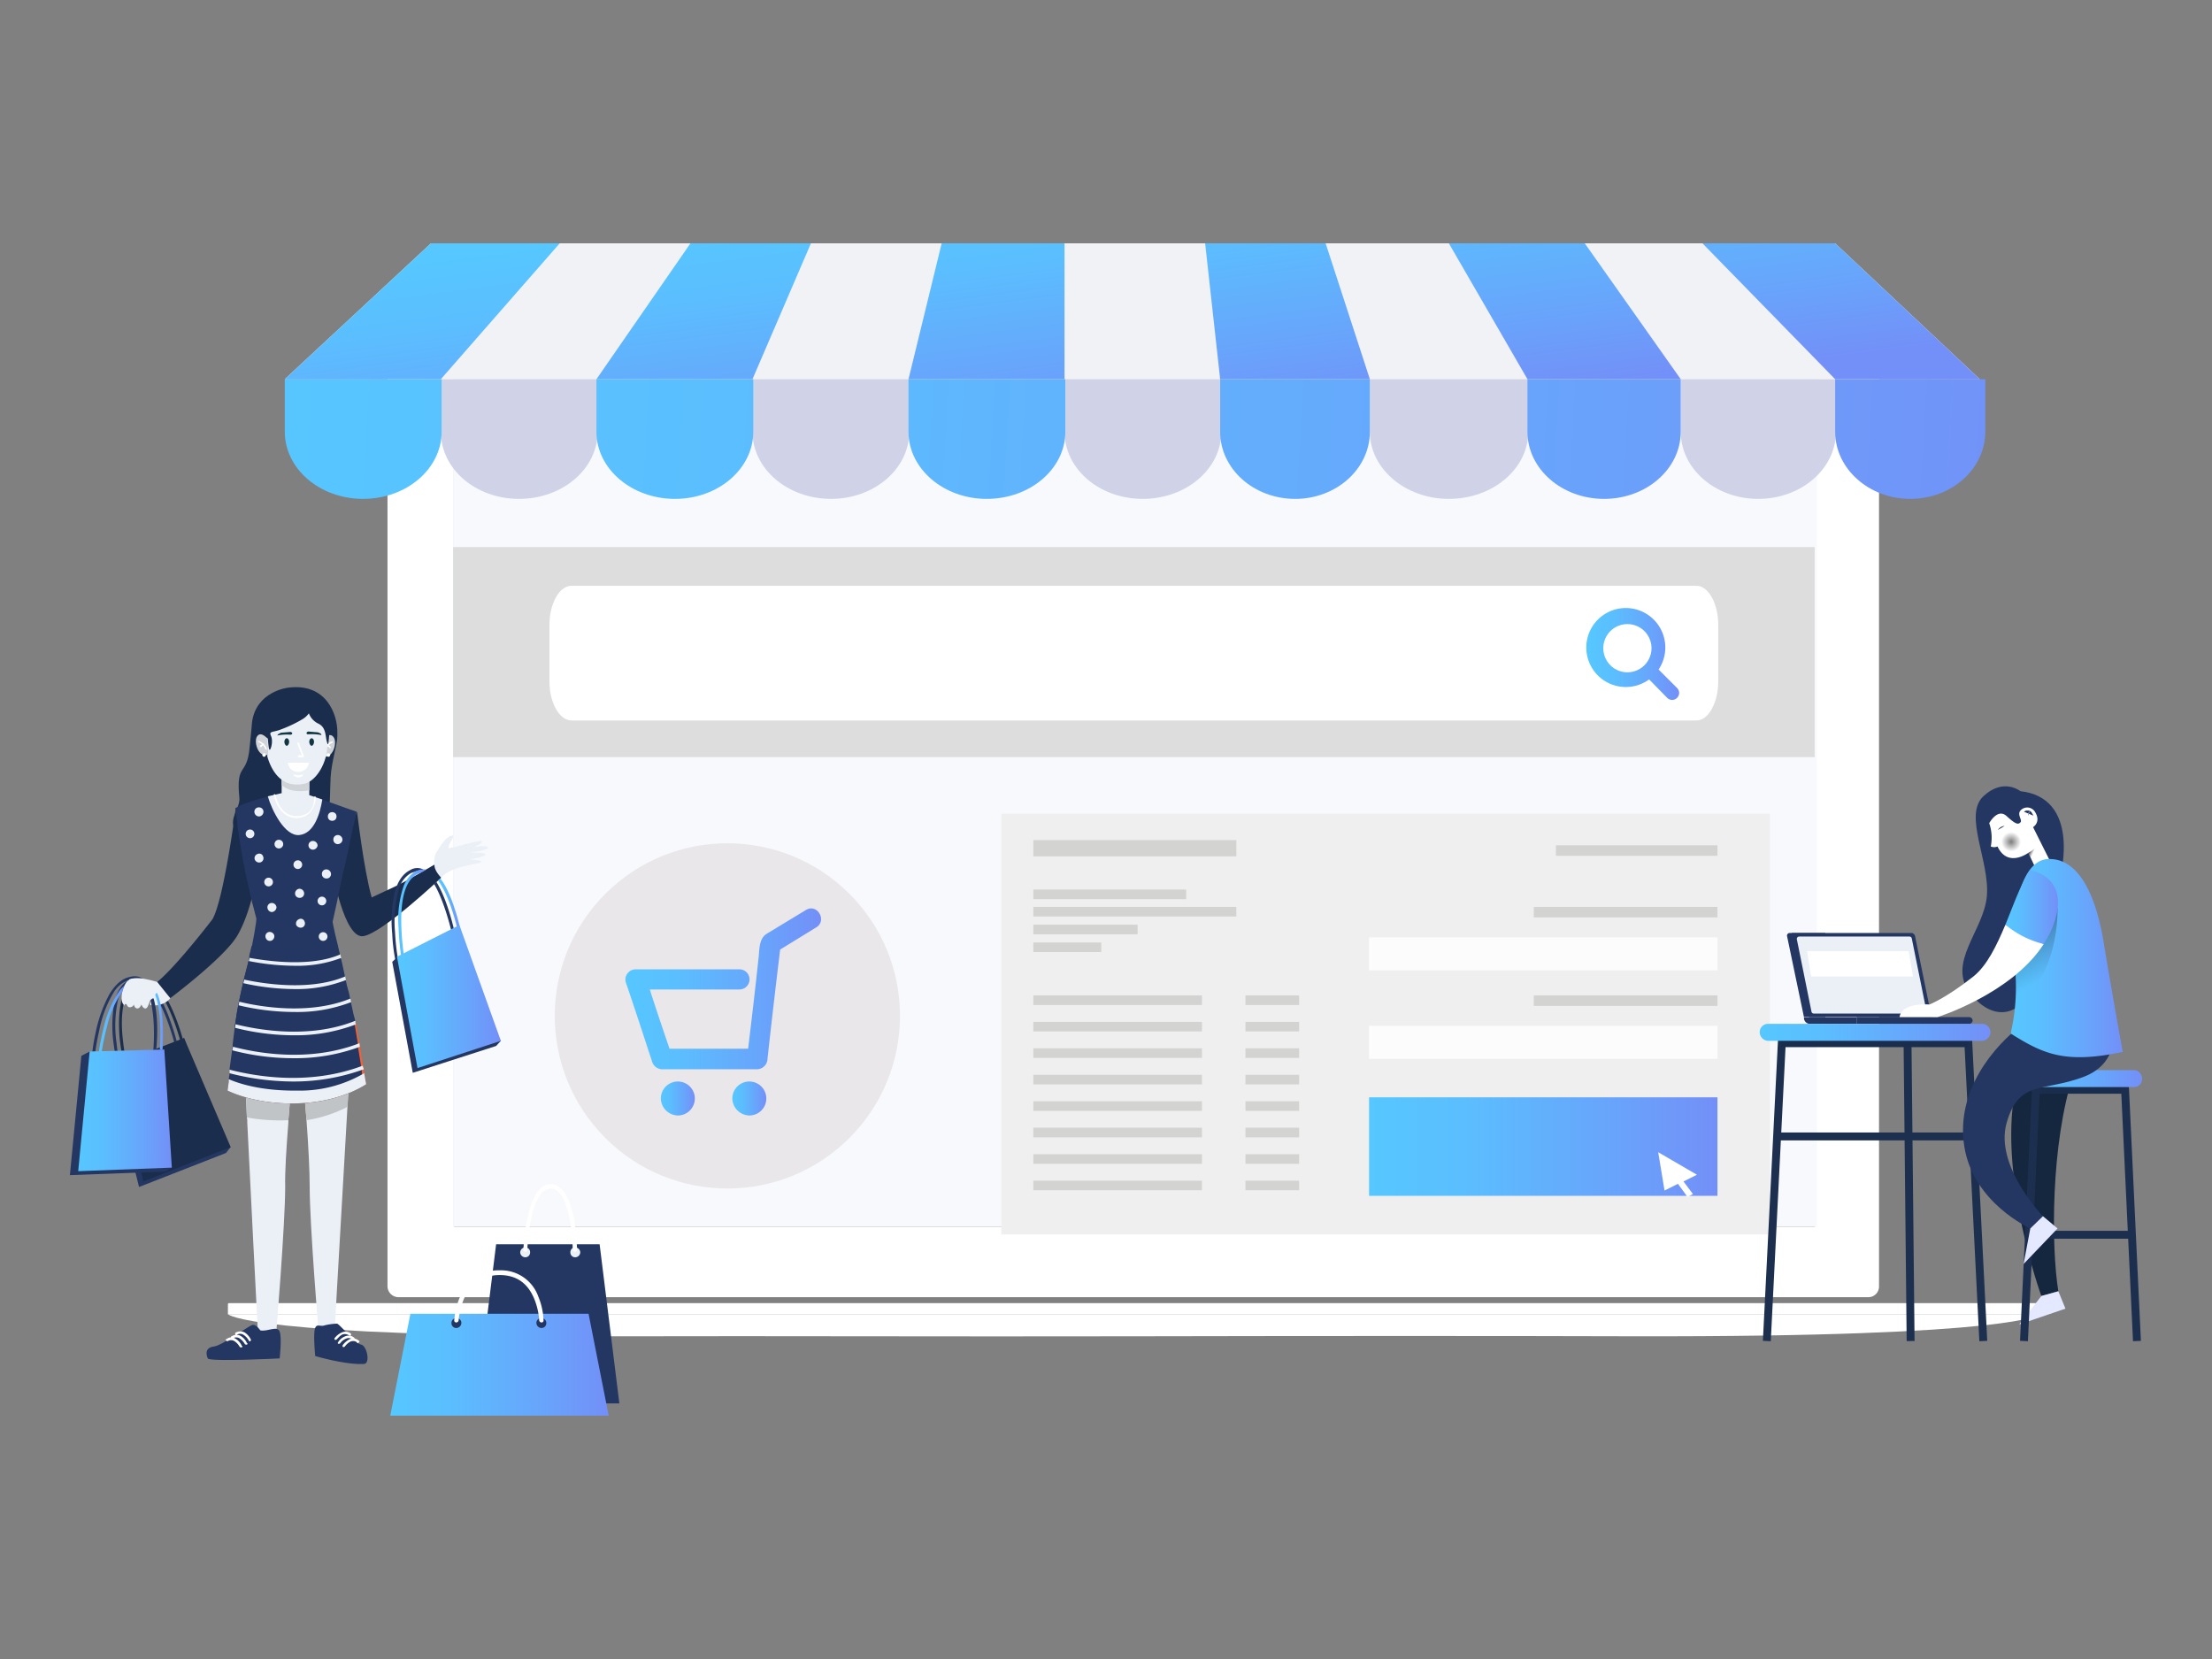 <?xml version="1.0" encoding="UTF-8"?> <svg xmlns="http://www.w3.org/2000/svg" xmlns:xlink="http://www.w3.org/1999/xlink" viewBox="0 0 560 420"><rect x="0" y="0" width="560" height="420" fill="#808080" stroke="none"/><defs><linearGradient id="be1dae4a-1800-44ab-9f0d-2275e1a71094" x1="402.45" x2="425.08" y1="165.85" y2="165.85" gradientUnits="userSpaceOnUse"><stop offset="0" stop-color="#56c7ff"></stop><stop offset=".27" stop-color="#5bbefe"></stop><stop offset=".7" stop-color="#68a4fb"></stop><stop offset=".99" stop-color="#7390f8"></stop></linearGradient><linearGradient id="baf2a691-0481-4bef-819e-23d45df36e0d" x1="57.49" x2="526.53" y1="108.71" y2="134.72" xlink:href="#be1dae4a-1800-44ab-9f0d-2275e1a71094"></linearGradient><linearGradient id="be9fe49a-1612-444a-8b26-f8e713a1b638" x1="57.99" x2="527.04" y1="104.36" y2="130.37" xlink:href="#be1dae4a-1800-44ab-9f0d-2275e1a71094"></linearGradient><linearGradient id="b379b3f7-d8ed-4ca2-ab64-85cd6dca75f6" x1="58.5" x2="527.53" y1="100.01" y2="126.02" xlink:href="#be1dae4a-1800-44ab-9f0d-2275e1a71094"></linearGradient><linearGradient id="f1c8fce0-1c9e-4984-8822-3ad2d351e39b" x1="59.04" x2="527.99" y1="95.74" y2="121.74" xlink:href="#be1dae4a-1800-44ab-9f0d-2275e1a71094"></linearGradient><linearGradient id="b77cb73c-18bb-4005-97ac-03d973c22e63" x1="59.52" x2="528.52" y1="91.41" y2="117.42" xlink:href="#be1dae4a-1800-44ab-9f0d-2275e1a71094"></linearGradient><linearGradient id="acb54878-80c3-4aae-b4df-00e13ffbb811" x1="60.05" x2="529.01" y1="87.16" y2="113.16" xlink:href="#be1dae4a-1800-44ab-9f0d-2275e1a71094"></linearGradient><linearGradient id="a4f016e1-e50f-4a65-a1e4-fffea639527d" x1="105.24" x2="113.57" y1="66.12" y2="130.01" xlink:href="#be1dae4a-1800-44ab-9f0d-2275e1a71094"></linearGradient><linearGradient id="afbe8edf-b671-4e34-af89-c7d0b6606e05" x1="175.47" x2="183.86" y1="58.17" y2="122.5" xlink:href="#be1dae4a-1800-44ab-9f0d-2275e1a71094"></linearGradient><linearGradient id="b8b6752b-4c37-4976-863c-fa8f3277406f" x1="245.97" x2="254.42" y1="50.04" y2="114.84" xlink:href="#be1dae4a-1800-44ab-9f0d-2275e1a71094"></linearGradient><linearGradient id="ab787aa0-7818-4b4c-9ab7-322a4c1987bc" x1="320.73" x2="329.22" y1="41.36" y2="106.45" xlink:href="#be1dae4a-1800-44ab-9f0d-2275e1a71094"></linearGradient><linearGradient id="be80e1aa-dada-455c-8333-a5cd8f2a8316" x1="390.19" x2="398.74" y1="33.15" y2="98.69" xlink:href="#be1dae4a-1800-44ab-9f0d-2275e1a71094"></linearGradient><linearGradient id="eea327d3-1a01-447e-af7b-7bf41615f821" x1="459.08" x2="467.66" y1="25.05" y2="90.86" xlink:href="#be1dae4a-1800-44ab-9f0d-2275e1a71094"></linearGradient><linearGradient id="b16dd936-98cd-41af-9006-2c4a4f415c2c" x1="158.29" x2="207.86" y1="250.32" y2="250.32" xlink:href="#be1dae4a-1800-44ab-9f0d-2275e1a71094"></linearGradient><linearGradient id="b3ee4c93-f63b-48ab-a2c6-ae424a67d9ec" x1="167.34" x2="175.93" y1="278.08" y2="278.08" xlink:href="#be1dae4a-1800-44ab-9f0d-2275e1a71094"></linearGradient><linearGradient id="a337bfad-89ed-4922-926d-39f137b3e45d" x1="185.44" x2="194.03" y1="278.08" y2="278.08" xlink:href="#be1dae4a-1800-44ab-9f0d-2275e1a71094"></linearGradient><linearGradient id="edcd871f-af8d-45ff-a1b1-47177dbfffc5" x1="346.65" x2="434.82" y1="290.22" y2="290.22" xlink:href="#be1dae4a-1800-44ab-9f0d-2275e1a71094"></linearGradient><linearGradient id="fe651396-31c0-40cf-8011-0ca6ddc69129" x1="100.82" x2="107.91" y1="231.84" y2="231.84" xlink:href="#be1dae4a-1800-44ab-9f0d-2275e1a71094"></linearGradient><linearGradient id="b06fcce6-714c-4ccb-b991-03d0582fd0f6" x1="110.93" x2="116.92" y1="229.71" y2="229.71" xlink:href="#be1dae4a-1800-44ab-9f0d-2275e1a71094"></linearGradient><linearGradient id="ee2fa5bb-1515-4228-b504-560fe7284ee9" x1="100.47" x2="126.77" y1="252.28" y2="252.28" xlink:href="#be1dae4a-1800-44ab-9f0d-2275e1a71094"></linearGradient><linearGradient id="adf40a54-7ccf-48a7-b179-44f5115cd8ba" x1="24.71" x2="31.57" y1="259.21" y2="259.21" xlink:href="#be1dae4a-1800-44ab-9f0d-2275e1a71094"></linearGradient><linearGradient id="ebf2a8fa-016f-47d0-8767-a189e891a14e" x1="39.26" x2="41.3" y1="258.99" y2="258.99" xlink:href="#be1dae4a-1800-44ab-9f0d-2275e1a71094"></linearGradient><linearGradient id="bdeb6a28-a17f-46c3-89d8-296a357f18c3" x1="19.84" x2="43.51" y1="281.08" y2="281.08" xlink:href="#be1dae4a-1800-44ab-9f0d-2275e1a71094"></linearGradient><linearGradient id="ea93bdc1-08f4-466d-9e14-17cd76f0c42f" x1="98.83" x2="154.05" y1="345.5" y2="345.5" xlink:href="#be1dae4a-1800-44ab-9f0d-2275e1a71094"></linearGradient><linearGradient id="ac87df3a-66a4-4c92-8995-12eed3efc76d" x1="445.5" x2="503.86" y1="261.31" y2="261.31" xlink:href="#be1dae4a-1800-44ab-9f0d-2275e1a71094"></linearGradient><linearGradient id="aa3ce340-5eaa-4bf5-8466-90f6a2b88215" x1="511.15" x2="542.29" y1="273.09" y2="273.09" gradientTransform="rotate(180 526.7 273.1)" xlink:href="#be1dae4a-1800-44ab-9f0d-2275e1a71094"></linearGradient><linearGradient id="aca0a05f-e71a-4768-a6bd-556017257d91" x1="-4239.1" x2="-4237.83" y1="216.15" y2="215.56" gradientTransform="matrix(-1 0 0 1 -3724.14 0)" gradientUnits="userSpaceOnUse"><stop offset=".21" stop-opacity="0"></stop><stop offset="1"></stop></linearGradient><linearGradient id="b6973d3c-47fd-4913-88b1-257c8a1fed70" x1="509.15" x2="537.37" y1="242.56" y2="242.56" xlink:href="#be1dae4a-1800-44ab-9f0d-2275e1a71094"></linearGradient><linearGradient id="ab9080b6-5d87-424b-bb3b-cc0b51852b36" x1="-4243.51" x2="-4231.83" y1="247.89" y2="227.64" gradientTransform="matrix(-1 0 0 1 -3724.14 0)" gradientUnits="userSpaceOnUse"><stop offset=".05" stop-opacity="0"></stop><stop offset="1"></stop></linearGradient><linearGradient id="fa408f90-987c-438d-b5cd-64cef74390d9" x1="507.7" x2="521.02" y1="229.68" y2="229.68" xlink:href="#be1dae4a-1800-44ab-9f0d-2275e1a71094"></linearGradient><mask id="f2515106-f154-4f28-a926-e4a1b5bc3312" width="314.33" height="50.34" x="126.26" y="139.83" maskUnits="userSpaceOnUse"><g id="a19c9cc2-9aa0-4364-b1cc-c08183232a5a" data-name="mask-13"><rect id="fcdc941a-66ff-4bf5-a4f2-5f004ef7e044" width="314.3" height="50.34" x="126.3" y="139.8" class="b70cef03-7468-426f-afc7-2413ec81f3a5" data-name="path-12" rx="14.6"></rect></g></mask><mask id="ad1d232e-9f28-4090-a2ec-14edbb750de9" width="251.2" height="21.4" x="169.93" y="103.24" maskUnits="userSpaceOnUse"><g id="b5e8a296-a35c-4d74-bb4f-15b7268d1681" data-name="mask-13"><rect id="b77043c2-3481-4f10-a171-1eaf0edce981" width="111.3" height="17.83" x="309.8" y="103.2" class="b70cef03-7468-426f-afc7-2413ec81f3a5" data-name="path-12" rx="5.2"></rect></g></mask><radialGradient id="ecc932fe-55ad-450d-9691-1e5b1d54f428" cx="-4233.29" cy="213.12" r="2.49" gradientTransform="matrix(-1 0 0 1 -3724.14 0)" gradientUnits="userSpaceOnUse"><stop offset="0"></stop><stop offset="1" stop-opacity="0"></stop></radialGradient><style> .b70cef03-7468-426f-afc7-2413ec81f3a5,.f250a7ec-316d-42ce-aef0-9e6a3f38d841{fill:#fff}.f250a7ec-316d-42ce-aef0-9e6a3f38d841{fill-rule:evenodd}.e77d62a1-1dec-4209-8063-dcf377d43ad5{fill:#d0d3e7}.a834bbac-d317-41d6-82c9-0ddc4dc7b174{fill:#d3d3d1}.a6eab53a-545b-4cc4-97ca-1cfcddd88ec4{fill:#fcfcfc}.ef0a3ccc-30f4-4b02-a3a1-357587d679fc{fill:#ebf0f7}.ff28f549-26d7-4ecd-aa64-17ee544a7fdb{fill:#c1c4c6}.b4bbfbe5-4e47-43a4-8808-8e999ba71959{fill:#243762}.f5b214c0-c1bc-4990-9f89-179fd4f00f19{fill:#1b2d4c}.e75a1d63-6113-42c2-9c8a-01eb0e48368e{fill:#d0d4d8}.b3717ee6-a4cf-43ed-9c65-e2e78736b8d4{fill:#133643}.acc676a8-a0d4-4ddc-813e-c3b513aca714{fill:none;stroke:#1d2f4f;stroke-miterlimit:10;stroke-width:2px}.f44d80ad-542b-4c05-8649-ef6638e3ca94{fill:#e4e9ff} </style></defs><g style="isolation:isolate"><g id="fc792acc-3212-4833-ba71-3b08a2ff40a0" data-name="Layer 1"><g id="ee19df96-f2be-45ea-a7bd-eae925d74c34" data-name="laptop"><path id="b35f8c62-fa15-4918-aac9-37c6002817ca" d="M98.1 325.6V83.3a9.5 9.5 0 019.4-9.4h358.9a9.4 9.4 0 019.3 9.4v242.3a2.7 2.7 0 01-2.8 2.8H101a2.8 2.8 0 01-2.9-2.8zm17-232.2a.3.3 0 00-.3.3v216.6a.3.3 0 00.3.3h344.2a.3.3 0 00.3-.3V93.7a.3.3 0 00-.3-.3z" class="f250a7ec-316d-42ce-aef0-9e6a3f38d841" data-name="Combined-Shape"></path><path d="M516.4 332.7s-4.7 5.8-102.8 5.6c-32.3-.1-78.6-.1-126.2 0s-94.5-.1-126.9 0c-98.1.2-102.8-5.6-102.8-5.6h458.7z" class="f250a7ec-316d-42ce-aef0-9e6a3f38d841"></path><path id="f51677ba-e3e4-4199-8802-67c4e5985d00" d="M58 329.9h458.1a.3.3 0 01.3.3v2.5H57.7v-2.5a.3.3 0 01.3-.3z" class="f250a7ec-316d-42ce-aef0-9e6a3f38d841" data-name="Rectangle-5"></path></g><path id="b18f73f7-13ad-4501-9e95-bbcd55d862a8" fill="#f8f9fc" d="M114.7 93.6H460v217H114.7z" data-name="Mask"></path><path id="f79497d2-3c17-4128-8747-b744423d65ea" fill="#ddd" d="M114.7 138.5h344.7v53.18H114.7z" data-name="Rectangle-23"></path><path id="b8e9ffe9-a5b8-4d2f-b9c5-9367aab6eb08" d="M144.7 182.4h284.8c3 0 5.5-4.5 5.5-9.9v-14.3c0-5.4-2.5-9.9-5.5-9.9H144.7c-3.1 0-5.6 4.5-5.6 9.9v14.3c0 5.4 2.5 9.9 5.6 9.9z" class="f250a7ec-316d-42ce-aef0-9e6a3f38d841" data-name="Rectangle-10"></path><g mask="url(#f2515106-f154-4f28-a926-e4a1b5bc3312)"><path fill="url(#be1dae4a-1800-44ab-9f0d-2275e1a71094)" fill-rule="evenodd" d="M418.1 164.1a6.1 6.1 0 00-6.1-6.1 6.1 6.1 0 000 12.2 6.1 6.1 0 006.1-6.1zm7 11.3a1.8 1.8 0 01-1.8 1.8 1.8 1.8 0 01-1.2-.5l-4.6-4.7a10 10 0 112.4-2.5l4.7 4.7a1.8 1.8 0 01.5 1.2z"></path></g><g mask="url(#ad1d232e-9f28-4090-a2ec-14edbb750de9)"><path d="M191.3 113.9a10.7 10.7 0 11-10.7-10.7 10.7 10.7 0 0110.7 10.7" style="isolation:isolate" fill="#fff" fill-rule="evenodd" opacity=".72"></path></g><path fill="#f0f2f6" d="M109.1 61.6L72.1 96h429.1l-36.6-34.4H109.1z"></path><path d="M111.6 96v13.3c0 9.4 8.8 17 19.8 17s19.9-7.6 19.9-17V96zM190.5 96v13.3c0 9.4 8.9 17 19.9 17 10.9 0 19.8-7.6 19.8-17V96zM269.5 96v13.3c0 9.4 8.8 17 19.8 17s19.9-7.6 19.9-17V96zM346.8 96v13.3c0 9.4 9 17 20 17 11.1 0 20.1-7.6 20.1-17V96zM425.5 96v13.3c0 9.4 8.8 17 19.6 17 10.9 0 19.7-7.6 19.7-17V96z" class="e77d62a1-1dec-4209-8063-dcf377d43ad5"></path><path fill="url(#baf2a691-0481-4bef-819e-23d45df36e0d)" d="M72.1 96v13.3c0 9.4 8.9 17 19.8 17 11 0 19.9-7.6 19.9-17V96z"></path><path fill="url(#be9fe49a-1612-444a-8b26-f8e713a1b638)" d="M151 96v13.3c0 9.4 8.9 17 19.9 17 10.9 0 19.8-7.6 19.8-17V96z"></path><path fill="url(#b379b3f7-d8ed-4ca2-ab64-85cd6dca75f6)" d="M230 96v13.3c0 9.4 8.9 17 19.8 17 11 0 19.9-7.6 19.9-17V96z"></path><path fill="url(#f1c8fce0-1c9e-4984-8822-3ad2d351e39b)" d="M308.9 96v13.3c0 9.4 8.5 17 19 17 10.4 0 18.9-7.6 18.9-17V96z"></path><path fill="url(#b77cb73c-18bb-4005-97ac-03d973c22e63)" d="M386.7 96v13.3c0 9.4 8.7 17 19.4 17s19.4-7.6 19.4-17V96z"></path><path fill="url(#acb54878-80c3-4aae-b4df-00e13ffbb811)" d="M464.6 96v13.3c0 9.4 8.6 17 19 17 10.5 0 19-7.6 19-17V96z"></path><path fill="url(#a4f016e1-e50f-4a65-a1e4-fffea639527d)" d="M141.7 61.6L111.6 96H72.1l37-34.4h32.6z"></path><path fill="url(#afbe8edf-b671-4e34-af89-c7d0b6606e05)" d="M174.8 61.6L151 96h39.5l14.8-34.4h-30.5z"></path><path fill="url(#b8b6752b-4c37-4976-863c-fa8f3277406f)" d="M238.4 61.6L230 96h39.5V61.6h-31.1z"></path><path fill="url(#ab787aa0-7818-4b4c-9ab7-322a4c1987bc)" d="M305.1 61.6l3.8 34.4h37.9l-11.2-34.4h-30.5z"></path><path fill="url(#be80e1aa-dada-455c-8333-a5cd8f2a8316)" d="M366.8 61.6L386.7 96h38.8l-24.3-34.4h-34.4z"></path><path fill="url(#eea327d3-1a01-447e-af7b-7bf41615f821)" d="M431 61.6L464.6 96h36.6l-36.6-34.4H431z"></path><circle cx="184.1" cy="257.2" r="43.7" fill="#e9e7e9" transform="rotate(-45 184.11 257.139)"></circle><path fill="url(#b16dd936-98cd-41af-9006-2c4a4f415c2c)" d="M204 230.4l-9.9 6c-2.1 1.3-1.8 4.3-2.1 6.5-.8 7.5-1.7 15.1-2.6 22.6h-19.9c-1.7-5-3.4-10-5-15h22.7a2.5 2.5 0 000-5.1h-26.3a2.6 2.6 0 00-2.5 3.2c2.3 6.7 4.5 13.5 6.7 20.2a2.7 2.7 0 002.5 1.9h24.1a2.7 2.7 0 002.6-2.6c1-9.2 2.1-18.5 3.2-27.7l9.1-5.6c2.9-1.7.3-6.2-2.6-4.4z"></path><path fill="url(#b3ee4c93-f63b-48ab-a2c6-ae424a67d9ec)" d="M175.9 278.1a4.3 4.3 0 01-4.3 4.3 4.4 4.4 0 01-4.3-4.3 4.3 4.3 0 014.3-4.3 4.3 4.3 0 014.3 4.3z"></path><path fill="url(#a337bfad-89ed-4922-926d-39f137b3e45d)" d="M194 278.1a4.3 4.3 0 01-4.3 4.3 4.4 4.4 0 01-4.3-4.3 4.3 4.3 0 014.3-4.3 4.3 4.3 0 014.3 4.3z"></path><path fill="#efefef" d="M253.5 206h194.6v106.53H253.5z"></path><path d="M261.6 212.7H313v4.1h-51.4zM261.6 225.2h38.7v2.43h-38.7zM261.6 229.6H313v2.43h-51.4zM261.6 234.1H288v2.43h-26.4zM261.6 238.6h17.2v2.43h-17.2zM261.6 252h42.7v2.43h-42.7zM315.3 252h13.6v2.43h-13.6zM261.6 258.7h42.7v2.43h-42.7zM315.3 258.7h13.6v2.43h-13.6zM261.6 265.4h42.7v2.43h-42.7zM315.3 265.4h13.6v2.43h-13.6zM261.6 272.1h42.7v2.43h-42.7zM315.3 272.1h13.6v2.43h-13.6zM261.6 278.8h42.7v2.43h-42.7zM315.3 278.8h13.6v2.43h-13.6zM261.6 285.5h42.7v2.43h-42.7zM315.3 285.5h13.6v2.43h-13.6zM261.6 292.2h42.7v2.43h-42.7zM315.3 292.2h13.6v2.43h-13.6zM261.6 298.9h42.7v2.43h-42.7zM315.3 298.9h13.6v2.43h-13.6zM393.9 214h40.9v2.66h-40.9zM388.3 229.6h46.5v2.66h-46.5z" class="a834bbac-d317-41d6-82c9-0ddc4dc7b174"></path><path d="M346.6 237.3h88.2v8.36h-88.2z" class="a6eab53a-545b-4cc4-97ca-1cfcddd88ec4"></path><path d="M388.3 252h46.5v2.66h-46.5z" class="a834bbac-d317-41d6-82c9-0ddc4dc7b174"></path><path d="M346.6 259.7h88.2v8.36h-88.2z" class="a6eab53a-545b-4cc4-97ca-1cfcddd88ec4"></path><path fill="url(#edcd871f-af8d-45ff-a1b1-47177dbfffc5)" d="M346.6 277.8h88.2v24.94h-88.2z"></path><path d="M429.6 297.4l-9.8-5.7 1.6 9.7 3.4-1.7 2.4 3.3 1.4-.7-2.4-3.2 3.4-1.7z" class="b70cef03-7468-426f-afc7-2413ec81f3a5"></path><path d="M88.6 269.1q-.3 4.9-.6 10.5c-1.2 21.4-2.8 47.8-3.3 58.1l-4 .2s-2.3-27.8-2.3-37.4c0-4-.3-10.1-.8-16.9-.4-4.7-.8-9.7-1.2-14.5z" class="ef0a3ccc-30f4-4b02-a3a1-357587d679fc"></path><path d="M88.6 269.1c-.2 3.3-.4 7.5-.6 11.1a34.3 34.3 0 01-10.4 3.4c-.4-4.7-.8-9.7-1.2-14.5z" class="ff28f549-26d7-4ecd-aa64-17ee544a7fdb"></path><path d="M82.3 335.5a15.5 15.5 0 013-.4c.6 0 4.6 5 6.1 5.3s2.4 4.7.8 4.9c-4.6.3-12.4-2-12.4-2s-.5-5.2-.1-6.8 1.3-.5 2.6-1z" class="b4bbfbe5-4e47-43a4-8808-8e999ba71959"></path><path d="M85.9 340.2h-.3a.3.3 0 010-.4 3.6 3.6 0 011.8-1.5 2.2 2.2 0 012.2.3c.2.1.2.3.1.5a.4.4 0 01-.5 0 1.5 1.5 0 00-1.6-.2 3.3 3.3 0 00-1.5 1.2z" class="b70cef03-7468-426f-afc7-2413ec81f3a5"></path><path d="M85 339.2h-.2c-.1-.1-.2-.3-.1-.4a4.6 4.6 0 011.9-1.5 2.2 2.2 0 012.2.3.4.4 0 010 .5.3.3 0 01-.4 0 1.9 1.9 0 00-1.6-.3c-.8.3-1.5 1.3-1.6 1.3a.2.2 0 01-.2.1zM87.1 341c-.1.1-.2 0-.3 0a.4.4 0 010-.5 5 5 0 011.8-1.5 2.1 2.1 0 012.2.4.2.2 0 010 .4.2.2 0 01-.4.1c0-.1-.6-.6-1.6-.3a4.1 4.1 0 00-1.5 1.3z" class="b70cef03-7468-426f-afc7-2413ec81f3a5"></path><path d="M74.2 269.1c-.4 4.8-.8 9.8-1.2 14.5v.6c-.5 6.6-.9 12.4-.8 16.2 0 9.6-2.3 37.4-2.3 37.4l-4.6-.3c-.5-9.5-1.7-32.9-2.7-53.3v-.7c0-.2-.1-.4-.1-.6-.2-4.9-.4-9.7-.6-13.9z" class="ef0a3ccc-30f4-4b02-a3a1-357587d679fc"></path><path d="M74.2 269.1c-.4 4.8-.8 9.8-1.2 14.5a47.2 47.2 0 01-10.5-.7c-.2-4.9-.4-9.7-.6-13.9z" class="ff28f549-26d7-4ecd-aa64-17ee544a7fdb"></path><path d="M65.9 336.8s-1-1.5-1.9-1.4-7.6 5.2-9.9 5.5-1.9 2.1-1.5 3 18.2 0 18.2 0 .6-5.2 0-6.8-3.1.1-4.9-.3z" class="b4bbfbe5-4e47-43a4-8808-8e999ba71959"></path><path d="M62.2 340.4h.2a.2.2 0 00.1-.4 3.8 3.8 0 00-1.6-1.8 2 2 0 00-2.2.1.2.2 0 00-.1.4c.1.1.3.2.4.1a1.6 1.6 0 011.6 0 4.1 4.1 0 011.4 1.5z" class="b70cef03-7468-426f-afc7-2413ec81f3a5"></path><path d="M63.1 339.5a.2.2 0 00.3 0c.1-.1.2-.3.1-.4a4.5 4.5 0 00-1.6-1.8 2.5 2.5 0 00-2.3.1.3.3 0 000 .4.2.2 0 00.4.1 1.5 1.5 0 011.6 0 4.1 4.1 0 011.4 1.5.1.1 0 00.1.1zM60.9 341.1h.2a.2.2 0 00.1-.4 3.8 3.8 0 00-1.6-1.8 1.8 1.8 0 00-2.2.1.2.2 0 00-.1.4c.1.1.3.2.4.1a1.6 1.6 0 011.6 0 4.1 4.1 0 011.4 1.5z" class="b70cef03-7468-426f-afc7-2413ec81f3a5"></path><path d="M60.6 211.4c3.3 2.9 7.1 1.6 12-.9s1.7 2.4 6.5 3.2 4.3-11 4.6-16.9c.2-3.8 1.7-8.4 1.7-10.3v-1c.1-4.5-2.7-12.7-12.5-11.4 0 0-8.1.9-9.1 8.8 0 0-.3 3.7-.6 6.3-.7 7.6-3.5 3.6-2.6 12.8.3 3-3.8 6 0 9.4zM90.4 205.5s1.7 14.7 3.7 21.7l6.4-3c4-2 9.8-5.5 9.8-5.5l1.4 3.5S96.9 236.2 92 237s-7.9-16.8-7.9-16.8z" class="f5b214c0-c1bc-4990-9f89-179fd4f00f19"></path><path d="M110 219.1a5.1 5.1 0 01.4-3.2c.9-1.4 2.2-3.8 3.8-4.3s-.6 1.7-.7 3.1a17.1 17.1 0 003.3-.7c1.3-.4 3.7-.9 4.8-1.1a.3.3 0 01.3.5 6.2 6.2 0 01-2.8 1.2s4-.8 4.4-.1-4.6 1.4-4.6 1.4 3.9-.2 4 .4-4 1.3-4 1.3 3.7.1 2.8.7-7.5.9-10 3.9c0 0-1.7-1.7-1.7-3.1z" class="ef0a3ccc-30f4-4b02-a3a1-357587d679fc"></path><path d="M107.4 220.3l-.6.5a2.6 2.6 0 00-1.5-.2l-1.2.4a6.8 6.8 0 00-3.2 4.4 30.3 30.3 0 00-.9 10.5 59.7 59.7 0 00.8 7.2h-.7a42.9 42.9 0 01-.8-6.7 33 33 0 01.6-10.4c.7-2.6 1.9-4.7 3.9-5.7a3.4 3.4 0 013.1-.3zM115.2 236.7h-.7c0-.1-1.8-8.2-4.6-12.9a1.3 1.3 0 01.6-.5c3 4.9 4.7 13 4.7 13.4z" class="b4bbfbe5-4e47-43a4-8808-8e999ba71959"></path><path fill="url(#fe651396-31c0-40cf-8011-0ca6ddc69129)" d="M107.5 220.4l-.7.4-1 .4a5.9 5.9 0 00-2.4 2.3c-1.6 2.7-1.9 6.9-1.8 10.8a68.1 68.1 0 00.9 9.2h-.7a64.2 64.2 0 01-.9-8.6 26.2 26.2 0 011.3-10.6 7.8 7.8 0 013.1-3.8h.2a3.3 3.3 0 011.4-.4h1z"></path><path fill="url(#b06fcce6-714c-4ccb-b991-03d0582fd0f6)" d="M116.9 236.8l-.7.2c0-.1-1.9-9.6-5.3-14.1l.6-.5c3.5 4.6 5.3 14 5.4 14.4z"></path><path d="M126.8 263.5l-1.2 1.3-21.1 6.8-5.2-28.1 1.2-1.1.4.3 14.2-7.2 9.4 26.2 2.3 1.8z" class="b4bbfbe5-4e47-43a4-8808-8e999ba71959"></path><path fill="url(#ee2fa5bb-1515-4228-b504-560fe7284ee9)" d="M100.5 242.2l15.8-8 10.5 29.3-21.1 6.9-5.2-28.2z"></path><path d="M33 247.9l-.6.3c-1.9 1.2-3 3.3-3.5 5.9a33 33 0 00-.1 10.4c.5 3.8 1.2 6.4 1.2 6.7h.7a56.1 56.1 0 01-1.2-7.2 30.7 30.7 0 01.3-10.5 7.7 7.7 0 012.5-4.2 1 1 0 01.4-.5l.3-.2zM44.8 263.9h-.7c0-.1-2-7.8-5.1-12.4l.5-.6c3.2 4.7 5.2 12.5 5.3 13z" class="b4bbfbe5-4e47-43a4-8808-8e999ba71959"></path><path d="M31.8 250.8a4.8 4.8 0 000 1.7c-1 2.7-1.1 6.4-.8 9.7a68.7 68.7 0 001.5 9.2h-.7a68.1 68.1 0 01-1.5-8.5c-.3-3.6-.3-7.6.8-10.7a6.9 6.9 0 01.7-1.4zM46.5 263.9l-.7.2c0-.1-2.4-9.4-6-13.6a2.1 2.1 0 00.4-.6c3.8 4.3 6.2 13.5 6.3 14z" class="f5b214c0-c1bc-4990-9f89-179fd4f00f19"></path><path d="M58.4 290.4l-1.2 1.5-22 8.6-7.4-29.7 1.2-1.2.4.3 17.2-7.1 9.2 25.8 2.6 1.8z" class="b4bbfbe5-4e47-43a4-8808-8e999ba71959"></path><path d="M29 269.6l17.6-6.8 11.8 27.6-22.1 8.7-7.3-29.5zM59.7 204.5s-3 23.1-5.9 28.2c0 0-9.1 11.9-14 15.9a6.9 6.9 0 003.3 4.1S56.6 242.6 60 237s5.5-16.1 5.6-20.2a68.9 68.9 0 00-5.9-12.3z" class="f5b214c0-c1bc-4990-9f89-179fd4f00f19"></path><path d="M38.3 253.1a3 3 0 00-.3 1.2c.1.5 3.7.4 5.1-1.6l-3.3-4.1s-4.7-1.5-6.7-.8-2.9 5.3-1.9 6.4 0 .2.5 0 .4.8 1.1.8a1.1 1.1 0 001.1-.7s.1.9.8 1 1.1-1 1.1-1 .4 1.1 1.1 1 1-2.5 1.4-2.2z" class="ef0a3ccc-30f4-4b02-a3a1-357587d679fc"></path><path d="M36.1 247.7a7.3 7.3 0 00-3 .1.5.5 0 00-.5.3 7.4 7.4 0 00-3.8 3.1 29.7 29.7 0 00-3.7 9.8 60 60 0 00-1.2 7.2h-.7a45.1 45.1 0 011-6.7 34.8 34.8 0 013.5-9.8c1.4-2.3 3.1-4 5.3-4.4a4.1 4.1 0 013.1.4zM39.5 266.1h-.7c0-.1.7-7.4-.7-12.8.3-.5.6-.6.8-.5 1.5 5.4.7 12.8.6 13.3z" class="b4bbfbe5-4e47-43a4-8808-8e999ba71959"></path><path fill="url(#adf40a54-7ccf-48a7-b179-44f5115cd8ba)" d="M31.6 249.4a4.4 4.4 0 00-.6 1.6 24.9 24.9 0 00-3.9 8.9 58.3 58.3 0 00-1.7 9.1h-.7a56.1 56.1 0 011.5-8.6 27 27 0 014.2-9.8 13.6 13.6 0 011.2-1.2z"></path><path fill="url(#ebf2a8fa-016f-47d0-8767-a189e891a14e)" d="M41.1 266.7h-.7c0-.1.9-9.6-1.1-14.8.1-.4.3-.5.5-.5 2.2 5.3 1.3 14.8 1.3 15.3z"></path><path d="M43.5 295.6l-1.6 1-24.2.9 2.9-30.2 2.1-1.1.3.4 18.6-.9.1 27.4 1.8 2.5z" class="b4bbfbe5-4e47-43a4-8808-8e999ba71959"></path><path fill="url(#bdeb6a28-a17f-46c3-89d8-296a357f18c3)" d="M22.7 266.2l18.9-.5 1.9 29.9-23.7.9 2.9-30.3z"></path><path d="M90 258.6v.3c-6.4 4.4-30.6 1.4-30.6 1.4s.1-1 .2-1.6l.3-1.9c.3-1.7.7-3.6 1.1-5.6s.3-1.2.4-1.8.9-3.8 1.4-5.6.3-1.3.4-1.9l.6-2.5.6-3.2.3-1.9a11 11 0 00.2-1.8c-.4-1.4-.7-2.8-1.1-4.1a16 16 0 00-.5-2.1c-.4-2.1-.9-4.1-1.3-6a11.8 11.8 0 00-.4-2c-.4-2.2-.7-4.3-1-6l-.3-2a13.7 13.7 0 01-.2-1.9c-.4-2.5-.5-3.9-.5-3.9h.2a12.2 12.2 0 013.2-1.4 31.7 31.7 0 014.1-1.2l.6-.2 3-.6c5.8 1.2 7.5.4 7.5.4l3 .9h.3l2.2.8h.1l3.9 1.4 2.6.9-1.1 4.7-.4 2-1.3 6.1-.5 2-1.3 6.1-.4 2-1.1 5 .2 1 .4 1.9.7 2.9.6 2.7.5 1.9 1.2 5.6.5 1.8 1.2 5.6z" class="b4bbfbe5-4e47-43a4-8808-8e999ba71959"></path><path d="M81.6 202.4c-.6 3.7-2.1 8.6-5.8 9s-7-6.3-8-9.8l3.5-.8c5.8 1.3 7 .5 7 .5l3 1z" class="ef0a3ccc-30f4-4b02-a3a1-357587d679fc"></path><path d="M75.1 207.1c-4.7 0-5.8-5.8-5.8-5.8s.1-.3.2-.3l.2.2c.1.2 1.1 5.7 5.7 5.4s4.1-4.5 4.1-4.7.2-.3.3-.3l.2.3s-.3 5-4.6 5.2z" class="b70cef03-7468-426f-afc7-2413ec81f3a5"></path><path d="M66.7 205.5a1.2 1.2 0 01-1.1 1.2 1.2 1.2 0 01-1.2-1.2 1.1 1.1 0 011.2-1.1 1.1 1.1 0 011.1 1.1zM64.4 211.1a1.1 1.1 0 01-2.2 0 1.1 1.1 0 112.2 0zM71.7 213.7a1.1 1.1 0 01-1.1 1.1 1.1 1.1 0 110-2.2 1.1 1.1 0 011.1 1.1zM66.6 216.8a1.1 1.1 0 01-.6 1.5 1.2 1.2 0 01-1.5-.7 1.1 1.1 0 01.7-1.4 1 1 0 011.4.6zM76.5 218.9a1.1 1.1 0 01-1.1 1.1 1.1 1.1 0 110-2.2 1.1 1.1 0 011.1 1.1zM83.8 221.3a1.1 1.1 0 01-1.2 1.1 1.1 1.1 0 01-1.1-1.1 1.1 1.1 0 011.1-1.2 1.2 1.2 0 011.2 1.2z" class="ef0a3ccc-30f4-4b02-a3a1-357587d679fc"></path><circle cx="84.1" cy="206.7" r="1.1" class="ef0a3ccc-30f4-4b02-a3a1-357587d679fc"></circle><path d="M77 226.2a1.1 1.1 0 01-1.2 1.1 1.1 1.1 0 01-1.1-1.1 1.2 1.2 0 011.1-1.2 1.2 1.2 0 011.2 1.2zM70 229.7a1.3 1.3 0 01-1.2 1.2 1.2 1.2 0 01-1.1-1.2 1.1 1.1 0 011.1-1.1 1.2 1.2 0 011.2 1.1zM69.1 223.3a1.1 1.1 0 01-2.2 0 1.1 1.1 0 112.2 0zM80.4 214a1.2 1.2 0 01-1.2 1.1 1.1 1.1 0 010-2.2 1.2 1.2 0 011.2 1.1zM86.7 212.6a1.2 1.2 0 01-1.2 1.1 1.1 1.1 0 01-1.1-1.1 1.1 1.1 0 011.1-1.2 1.2 1.2 0 011.2 1.2zM82.6 228.1a1.1 1.1 0 01-2.2 0 1.1 1.1 0 112.2 0zM82.9 237.1a1.1 1.1 0 01-2.2 0 1.1 1.1 0 112.2 0zM77.1 233.3a1.1 1.1 0 01-.6 1.5 1.3 1.3 0 01-1.5-.6 1.2 1.2 0 01.7-1.5 1 1 0 011.4.6zM69.4 236.7a1.2 1.2 0 01-.6 1.4 1.1 1.1 0 01-1.5-.6 1.1 1.1 0 01.6-1.5 1.2 1.2 0 011.5.7z" class="ef0a3ccc-30f4-4b02-a3a1-357587d679fc"></path><path fill="#fc5f2d" d="M92.7 274.5c-10.3 6.5-26 5.9-35.1 1.6l.3-2.2.2-1.9.7-5.7.2-1.9.5-4.1 7.9-.3 21.1-1h1.6l.9 5.3.3 1.9.9 5.5.3 1.9z"></path><path d="M92.7 274.5c-10.3 6.5-26 5.9-35.1 1.6l.3-2.2v-.7l.2-1.2v-1.2l.6-4.5v-.4l.2-.9v-.6l.5-4.1a2.8 2.8 0 00.1-.9 1.3 1.3 0 00.1-.6l.3-1.9a22.3 22.3 0 01.4-2.3c.1-.3.1-.6.2-.9a20.5 20.5 0 01.5-2.4c.1-.6.3-1.2.4-1.8a.9.9 0 00.1-.5 2.9 2.9 0 00.2-.9c.4-1.4.7-2.8 1.1-4.2a.9.9 0 01.1-.5l.2-.8v-.6l.6-2.5c4 .9 13.1 2.4 21.7-.2l.6 2.4v.3l.2.6.3 1.3.7 3.4.2.9.3 1.3.5 1.8.3 1.6.2.9.7 3.1.4 1.6v.9l.8 4.8v.8l.2 1.1.6 3.7.2.9v.9l.3 1.8z" class="b4bbfbe5-4e47-43a4-8808-8e999ba71959"></path><path d="M86.4 242.5a31 31 0 01-11.7 2 60.9 60.9 0 01-11.7-1.2l.2-.8c4.5.8 15.5 2.4 23-.9v.3zM87.6 248.1a34.3 34.3 0 01-13 2.3 60.1 60.1 0 01-13-1.5 2.9 2.9 0 00.2-.9c4.7 1 16.6 3 25.6-.8zM88.9 253.7a38 38 0 01-14.4 2.5 60.9 60.9 0 01-14.1-1.7c.1-.3.1-.6.2-.9 4.8 1.2 17.6 3.5 28.1-.8zM90.2 259.3a42.9 42.9 0 01-15.8 2.8 60.8 60.8 0 01-14.9-1.9 2.8 2.8 0 00.1-.9c5.2 1.3 18.6 3.9 30.4-.9v.9zM91.1 265a46.8 46.8 0 01-16.8 2.9 60.8 60.8 0 01-15.5-2l.2-.9c5.7 1.5 19.2 4.1 32-.9zM92.1 270.7a52.1 52.1 0 01-18 3.1 65.2 65.2 0 01-16-2.1v-.9c6.2 1.6 20 4.2 33.7-1z" class="ef0a3ccc-30f4-4b02-a3a1-357587d679fc"></path><path d="M92.7 274.5c-10.3 6.5-26 5.9-35.1 1.6l.3-2.2v-.7c2.5 1.1 8.2 3 17.3 2.9a32.2 32.2 0 0017-4.4l.3 1.8z" class="ef0a3ccc-30f4-4b02-a3a1-357587d679fc"></path><path d="M82.1 187s1.4-1.8 2.4-.3-.4 5.8-3 4.7z" class="e75a1d63-6113-42c2-9c8a-01eb0e48368e"></path><path d="M82.7 191.1a.5.5 0 00.4.5.5.5 0 00.5-.5.5.5 0 00-.5-.4.4.4 0 00-.4.4zM82.1 190.1l.2-.2a3.1 3.1 0 011.8-1.8c.2-.1.2-.2.2-.3s-.2-.2-.3-.1a3.3 3.3 0 00-2.1 2.1.2.2 0 00.1.3z" class="b70cef03-7468-426f-afc7-2413ec81f3a5"></path><path d="M83.5 189.4h.2a.2.2 0 000-.3 1.4 1.4 0 00-.8-.6c-.1-.1-.2 0-.3.1a.4.4 0 00.1.3 1.1 1.1 0 01.7.4z" class="b70cef03-7468-426f-afc7-2413ec81f3a5"></path><path d="M71.3 196v5.4s2.4 1.9 4.4 2 2.6-2.1 2.6-2.1v-4.9z" class="ef0a3ccc-30f4-4b02-a3a1-357587d679fc"></path><path d="M71.3 196.6v2.1c1.3 1.4 3.6 1.9 7 1.4v-3.2z" class="e75a1d63-6113-42c2-9c8a-01eb0e48368e"></path><path d="M82.9 189c-.1.5-.1 1-.2 1.6-.6 3.4-2.8 7.1-5.6 7.8-5.9 1.3-8.4-3.4-9.4-6.8-.1-.4.1-.8.1-1.3a30.2 30.2 0 01-.8-3.5c0-.8-.1-1.6-.1-2.4a4.9 4.9 0 013-4.8c2.7-1 6.9-1.9 10.8.4a4.8 4.8 0 012.4 4.2 42.7 42.7 0 01-.2 4.8z" class="ef0a3ccc-30f4-4b02-a3a1-357587d679fc"></path><path d="M75.6 191.7l-.2-.2c0-.1.1-.3.2-.3h.8l-1.1-2.9a.2.2 0 11.4-.2l1.3 3.5-1.3.2z" class="b70cef03-7468-426f-afc7-2413ec81f3a5"></path><path d="M80.6 183.2c2.3 1.1 1.6 3.8 2.4 5.2h.1a30.9 30.9 0 00.3-5 5.1 5.1 0 00-2.6-4.2c-4.1-2.4-8.5-1.5-11.4-.4a5.1 5.1 0 00-3.2 4.9c.1.8.1 1.6.2 2.4s1.3.4 1.4 1 .2 2.8.5 2.7.9-2.2.3-3.5.5-.8 2.7-1.7a33 33 0 005.4-2.6 5.5 5.5 0 001.5-1.4 4.7 4.7 0 002.4 2.6z" class="f5b214c0-c1bc-4990-9f89-179fd4f00f19"></path><path d="M78.3 187.8c0 .5.3 1 .6 1s.6-.5.6-1-.3-.9-.6-.9-.6.4-.6.9zM72 187.8c0 .5.3 1 .6 1s.6-.5.6-1-.3-.9-.6-.9-.6.4-.6.9zM80.5 185.4l-2.4-.2a.5.5 0 00-.5.4c0 .2.2.3.4.3a13.5 13.5 0 013.4.2l-.2-.4zM71.1 185.5l2.4-.2a.5.5 0 01.5.4.5.5 0 01-.5.3 12.5 12.5 0 00-3.3.2l.2-.3z" class="b3717ee6-a4cf-43ed-9c65-e2e78736b8d4"></path><path d="M78.2 193.1a2.6 2.6 0 01-2.7 2.3 2.5 2.5 0 01-2.6-2.3zM75.6 196.8a1.3 1.3 0 001-.4.2.2 0 00.1-.3h-.3a2.1 2.1 0 01-.8.2 2.2 2.2 0 01-.9-.2h-.3c-.1.1-.1.3.1.3a1.4 1.4 0 001.1.4z" class="b70cef03-7468-426f-afc7-2413ec81f3a5"></path><path d="M67.7 187s-1.6-2-2.6-.6.4 5.7 2.8 4.6z" class="e75a1d63-6113-42c2-9c8a-01eb0e48368e"></path><path d="M66.4 191.1a.5.5 0 00.5.5.5.5 0 00.4-.5.4.4 0 00-.4-.4.5.5 0 00-.5.4zM67.4 189.7h-.2a3.1 3.1 0 00-1.7-1.8c-.2-.1-.2-.2-.2-.3h.3a3.5 3.5 0 012 2.1l-.2.2z" class="b70cef03-7468-426f-afc7-2413ec81f3a5"></path><path d="M66 189.1h-.1c-.1 0-.1-.1-.1-.2s.3-.4.8-.6.2 0 .2.1 0 .2-.1.2a2 2 0 00-.5.5z" class="b70cef03-7468-426f-afc7-2413ec81f3a5"></path><path d="M156.8 355.3h-36.2l5-40.3h26.2l5 40.3z" class="b4bbfbe5-4e47-43a4-8808-8e999ba71959"></path><path d="M134.2 317.1a1.2 1.2 0 01-1.2 1.2 1.3 1.3 0 01-1.3-1.2 1.3 1.3 0 011.3-1.3 1.2 1.2 0 011.2 1.3zM146.9 317.1a1.3 1.3 0 01-1.3 1.2 1.2 1.2 0 01-1.2-1.2 1.2 1.2 0 011.2-1.3 1.3 1.3 0 011.3 1.3z" class="ef0a3ccc-30f4-4b02-a3a1-357587d679fc"></path><path d="M133 316.9a.5.5 0 01-.5-.5 59.2 59.2 0 011-7.9c1.2-5.7 3.2-8.7 5.9-8.7s4.8 3 5.9 8.7a68.4 68.4 0 01.8 7.9.5.5 0 01-.5.5.6.6 0 01-.6-.5c-.1-4.8-1.2-15.5-5.6-15.5s-5.7 10.7-5.9 15.5a.5.5 0 01-.5.5z" class="b70cef03-7468-426f-afc7-2413ec81f3a5"></path><path fill="url(#ea93bdc1-08f4-466d-9e14-17cd76f0c42f)" d="M154.1 358.4H98.8l5.1-25.8H149l5.1 25.8z"></path><path d="M116.8 334.9a1.3 1.3 0 01-1.3 1.3 1.2 1.2 0 01-1.2-1.3 1.2 1.2 0 011.2-1.2 1.2 1.2 0 011.3 1.2zM138.3 334.9a1.2 1.2 0 01-1.2 1.3 1.3 1.3 0 01-1.3-1.3 1.2 1.2 0 011.3-1.2 1.2 1.2 0 011.2 1.2z" class="b4bbfbe5-4e47-43a4-8808-8e999ba71959"></path><path d="M115.5 334.8a.5.5 0 01-.5-.6 19.6 19.6 0 011.5-6 10.4 10.4 0 0110-6.6 10 10 0 019.8 6.7 17 17 0 011.3 5.9.5.5 0 01-.5.6.6.6 0 01-.6-.6 17.3 17.3 0 00-1.3-5.5c-1.7-4-4.6-5.9-8.7-5.9s-7.2 2-9 5.9a18.6 18.6 0 00-1.4 5.6.6.6 0 01-.6.5z" class="b70cef03-7468-426f-afc7-2413ec81f3a5"></path><path d="M470 259.2h28.6a.9.9 0 00.8-.8.9.9 0 00-.8-.9H470zM462.1 236.2v21.3h-5.4l-4.3-20.6a.7.7 0 01.6-.7z" class="b4bbfbe5-4e47-43a4-8808-8e999ba71959"></path><path d="M456.7 257.5h11.8a1.5 1.5 0 011.5 1.5v.1h-13.3v-1.6z" class="b4bbfbe5-4e47-43a4-8808-8e999ba71959" transform="rotate(180 463.35 258.35)"></path><path d="M483.8 236.2h-30.2l4.4 21.3h31l-4.2-20.6a1 1 0 00-1-.7z" class="b4bbfbe5-4e47-43a4-8808-8e999ba71959"></path><path d="M487.7 255.9l-3.7-18.3a.6.6 0 00-.6-.5h-27.9a.6.6 0 00-.6.7l3.7 18.3a.6.6 0 00.6.5h27.9a.6.6 0 00.6-.7z" class="ef0a3ccc-30f4-4b02-a3a1-357587d679fc"></path><path d="M498.2 261.8l3.9 77.7M451.2 261.8l-3.9 77.7M499.5 287.7h-49.7M482.9 261.8l.8 77.7" class="acc676a8-a0d4-4ddc-813e-c3b513aca714"></path><path d="M451.1 263h47.3v2.12h-47.3z" class="f5b214c0-c1bc-4990-9f89-179fd4f00f19" transform="rotate(-180 474.7 264.05)"></path><path fill="url(#ac87df3a-66a4-4c92-8995-12eed3efc76d)" d="M447.6 263.5h54.1a2.2 2.2 0 002.2-2.2 2.1 2.1 0 00-2.2-2.1h-54.1a2.1 2.1 0 00-2.1 2.1 2.2 2.2 0 002.1 2.2z"></path><path fill="#15263f" d="M525 271.7c-5.9 17.9-5.7 44.2-3.9 55.2l-4.3 1.2s-10.8-29.6-6.7-51.9z"></path><path d="M516.8 328.1l-5.6 7.2 11.7-4-1.8-4.4-4.3 1.2z" class="f44d80ad-542b-4c05-8649-ef6638e3ca94"></path><path d="M537.9 274.5h-22.4l-.1 2.4H538l-.1-2.4z" class="f5b214c0-c1bc-4990-9f89-179fd4f00f19"></path><path d="M537.9 273.9l3.1 65.6M515.5 273.9l-3.1 65.6M513.7 312.6h26" class="acc676a8-a0d4-4ddc-813e-c3b513aca714"></path><rect width="31.1" height="4.28" x="511.1" y="271" fill="url(#aa3ce340-5eaa-4bf5-8466-90f6a2b88215)" rx="2" transform="rotate(-180 526.7 273.1)"></rect><path d="M518.9 230.1c4.6-10.2 7.1-28.2-7.4-29.8 0 0-4.3-3.5-9.4 1.3s1.7 16.5.9 25.3-10.3 16.9-4.1 24.7 14.2 5.7 17.2-5.6 2.8-15.9 2.8-15.9zM517.2 307.9L514 311s-14.4-6.4-16.7-20.7 7.7-25.6 14.5-30.8l23-.7s2.8 10.1-7.5 13.9-16.2.7-19.3 11.6 9.2 23.6 9.2 23.6z" class="b4bbfbe5-4e47-43a4-8808-8e999ba71959"></path><path d="M514 311l-1.7 9 8.6-9-3.7-3.1-3.2 3.1z" class="f44d80ad-542b-4c05-8649-ef6638e3ca94"></path><path d="M518.9 217.8l-3.7 1.7-1.7-3.6s-5.2 3.9-7.8-1.6a2.2 2.2 0 01-1.7 0 11.4 11.4 0 00-.4-5.9s2.1-3.9 4.4-1.8 2.9 2.2 3.5 1.6-1-2 .1-3.1a2.3 2.3 0 013.5.3c1.8 2.7-.4 4-.4 4z" class="b70cef03-7468-426f-afc7-2413ec81f3a5"></path><path d="M506.7 213.1a2.5 2.5 0 112.4 2.5 2.5 2.5 0 01-2.4-2.5z" style="mix-blend-mode:overlay" fill="url(#ecc932fe-55ad-450d-9691-1e5b1d54f428)" opacity=".51"></path><path d="M507.5 209.1a2.2 2.2 0 00-1.7 1M514.8 206.5l-.4-.7a1.1 1.1 0 00-1.1-.6 1.2 1.2 0 00-.9.3M513.7 205.3a1.7 1.7 0 01-.3 1.2" class="b4bbfbe5-4e47-43a4-8808-8e999ba71959"></path><path d="M514.1 217.2l-.6-1.3a9 9 0 001.6-1.1 2.5 2.5 0 01-1 2.4z" style="mix-blend-mode:overlay" fill="url(#aca0a05f-e71a-4768-a6bd-556017257d91)" opacity=".75"></path><path fill="url(#b6973d3c-47fd-4913-88b1-257c8a1fed70)" d="M509.1 261.7c7.9 4.9 13.4 7.8 28.3 4.6 0 0-2.6-14.2-4.8-27.6s-7-21.7-14.3-21.2-9.5 16.1-8.3 26.3a51.7 51.7 0 01-.9 17.5"></path><path d="M516.1 223.4c-.3.7 4.8 6.6 4.8 6.6.1 7.3-2.6 20.8-10.6 22.7a56.1 56.1 0 00-.3-8.9 47.2 47.2 0 011.4-18.3 36.7 36.7 0 014.7-2.1z" style="mix-blend-mode:overlay" fill="url(#ab9080b6-5d87-424b-bb3b-cc0b51852b36)" opacity=".5"></path><path d="M488.5 254.3s4.3-1.7 11.1-7.1c3.5-2.8 5.9-7.9 8.1-13.1l9.7 4.9c-8.1 12.6-26.9 18.5-26.9 18.5h-9.6c.5-3.8 7.6-3.2 7.6-3.2z" class="b70cef03-7468-426f-afc7-2413ec81f3a5"></path><path fill="url(#fa408f90-987c-438d-b5cd-64cef74390d9)" d="M513.9 220.3s11.8 1.6 5 16.1l-1.5 2.6a24.2 24.2 0 01-9.7-4.9c2.1-5.2 4-10.5 6.2-13.8z"></path><path d="M484.3 247.2l-1.1-6.4h-25.7l1 6.4h25.8z" class="b70cef03-7468-426f-afc7-2413ec81f3a5"></path></g></g></svg> 